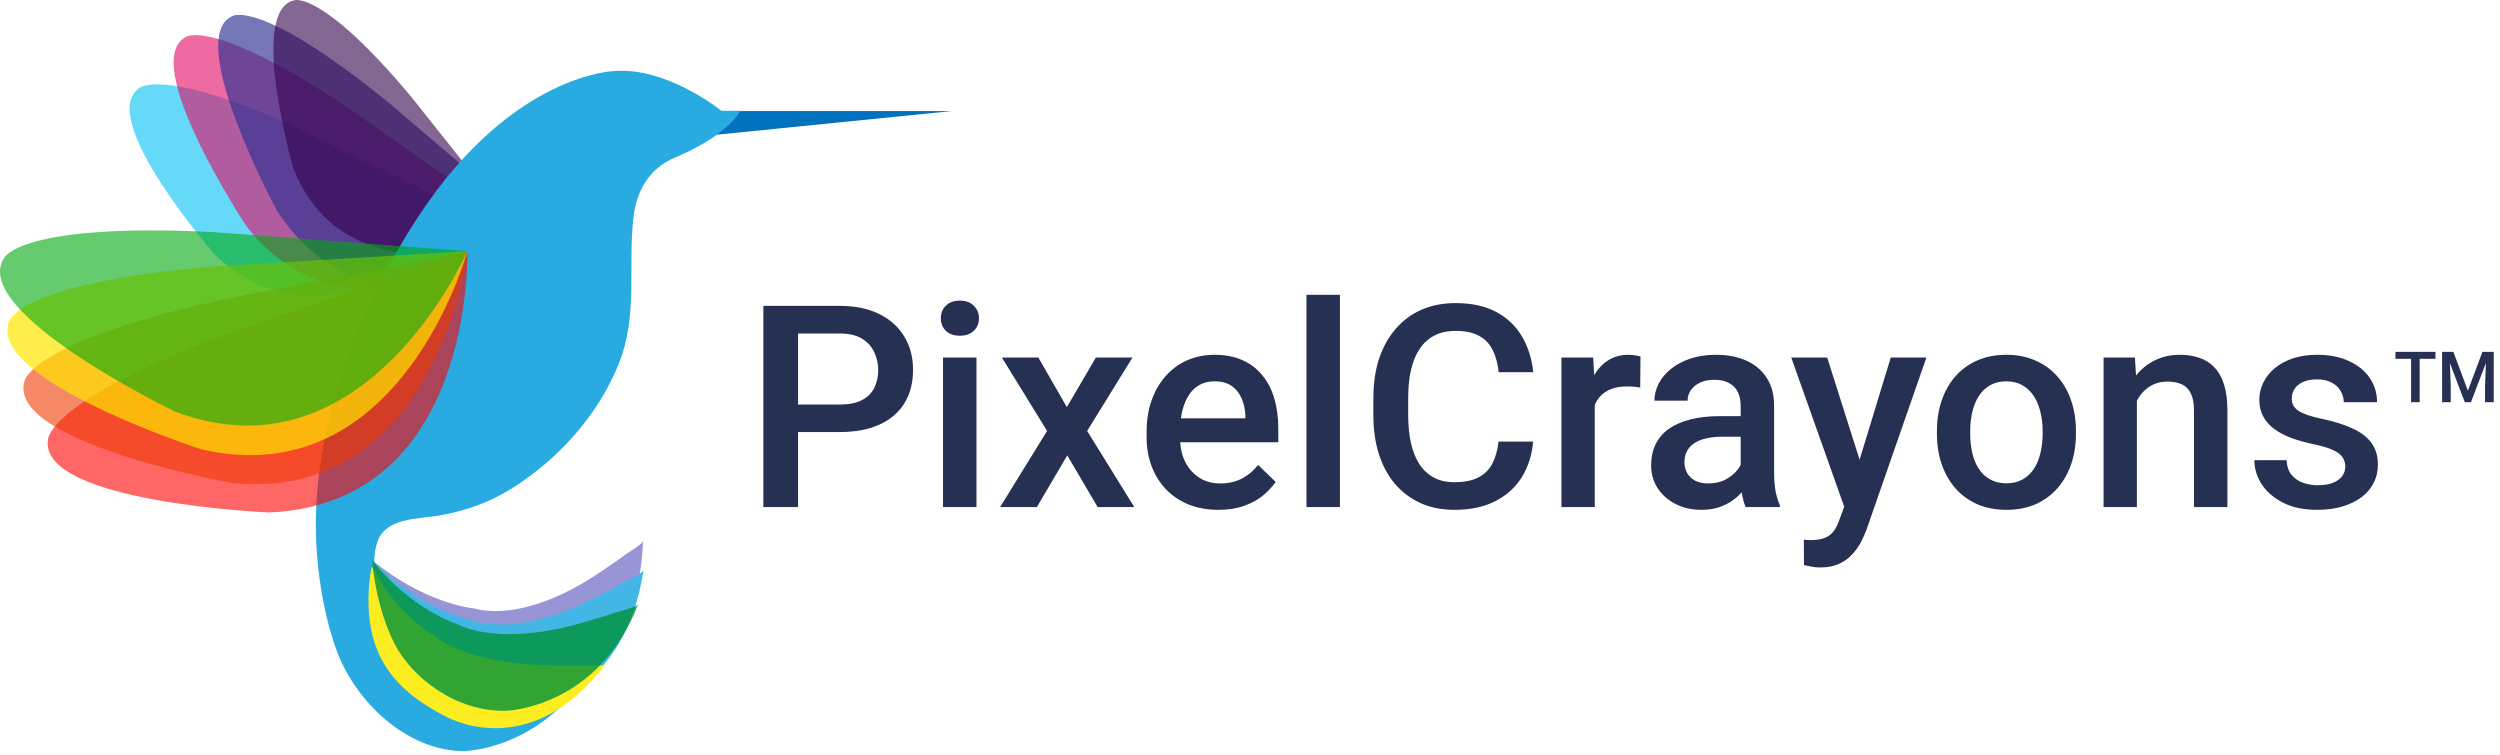 <svg width="212" height="64" viewBox="0 0 212 64" fill="none" xmlns="http://www.w3.org/2000/svg">
<path d="M71.215 36.637H66.773V34.305H71.215C71.988 34.305 72.613 34.18 73.09 33.93C73.566 33.68 73.914 33.336 74.133 32.898C74.359 32.453 74.473 31.945 74.473 31.375C74.473 30.836 74.359 30.332 74.133 29.863C73.914 29.387 73.566 29.004 73.09 28.715C72.613 28.426 71.988 28.281 71.215 28.281H67.676V43H64.734V25.938H71.215C72.535 25.938 73.656 26.172 74.578 26.641C75.508 27.102 76.215 27.742 76.699 28.562C77.184 29.375 77.426 30.305 77.426 31.352C77.426 32.453 77.184 33.398 76.699 34.188C76.215 34.977 75.508 35.582 74.578 36.004C73.656 36.426 72.535 36.637 71.215 36.637ZM82.805 30.32V43H79.969V30.32H82.805ZM79.781 26.992C79.781 26.562 79.922 26.207 80.203 25.926C80.492 25.637 80.891 25.492 81.398 25.492C81.898 25.492 82.293 25.637 82.582 25.926C82.871 26.207 83.016 26.562 83.016 26.992C83.016 27.414 82.871 27.766 82.582 28.047C82.293 28.328 81.898 28.469 81.398 28.469C80.891 28.469 80.492 28.328 80.203 28.047C79.922 27.766 79.781 27.414 79.781 26.992ZM88.055 30.32L90.469 34.527L92.93 30.32H96.035L92.191 36.543L96.188 43H93.082L90.504 38.617L87.926 43H84.809L88.793 36.543L84.961 30.32H88.055ZM103.324 43.234C102.387 43.234 101.539 43.082 100.781 42.777C100.031 42.465 99.391 42.031 98.859 41.477C98.336 40.922 97.934 40.27 97.652 39.52C97.371 38.77 97.231 37.961 97.231 37.094V36.625C97.231 35.633 97.375 34.734 97.664 33.93C97.953 33.125 98.356 32.438 98.871 31.867C99.387 31.289 99.996 30.848 100.699 30.543C101.402 30.238 102.164 30.086 102.984 30.086C103.891 30.086 104.684 30.238 105.363 30.543C106.043 30.848 106.605 31.277 107.051 31.832C107.504 32.379 107.84 33.031 108.059 33.789C108.285 34.547 108.398 35.383 108.398 36.297V37.504H98.602V35.477H105.609V35.254C105.594 34.746 105.492 34.27 105.305 33.824C105.125 33.379 104.848 33.02 104.473 32.746C104.098 32.473 103.598 32.336 102.973 32.336C102.504 32.336 102.086 32.438 101.719 32.641C101.359 32.836 101.059 33.121 100.816 33.496C100.574 33.871 100.387 34.324 100.254 34.855C100.129 35.379 100.066 35.969 100.066 36.625V37.094C100.066 37.648 100.141 38.164 100.289 38.641C100.445 39.109 100.672 39.52 100.969 39.871C101.266 40.223 101.625 40.5 102.047 40.703C102.469 40.898 102.949 40.996 103.488 40.996C104.168 40.996 104.773 40.859 105.305 40.586C105.836 40.312 106.297 39.926 106.688 39.426L108.176 40.867C107.902 41.266 107.547 41.648 107.109 42.016C106.672 42.375 106.137 42.668 105.504 42.895C104.879 43.121 104.152 43.234 103.324 43.234ZM113.625 25V43H110.789V25H113.625ZM127.078 37.445H130.008C129.914 38.562 129.602 39.559 129.07 40.434C128.539 41.301 127.793 41.984 126.832 42.484C125.871 42.984 124.703 43.234 123.328 43.234C122.273 43.234 121.324 43.047 120.48 42.672C119.637 42.289 118.914 41.75 118.312 41.055C117.711 40.352 117.25 39.504 116.93 38.512C116.617 37.52 116.461 36.41 116.461 35.184V33.766C116.461 32.539 116.621 31.43 116.941 30.438C117.27 29.445 117.738 28.598 118.348 27.895C118.957 27.184 119.688 26.641 120.539 26.266C121.398 25.891 122.363 25.703 123.434 25.703C124.793 25.703 125.941 25.953 126.879 26.453C127.816 26.953 128.543 27.645 129.059 28.527C129.582 29.41 129.902 30.422 130.02 31.562H127.09C127.012 30.828 126.84 30.199 126.574 29.676C126.316 29.152 125.934 28.754 125.426 28.48C124.918 28.199 124.254 28.059 123.434 28.059C122.762 28.059 122.176 28.184 121.676 28.434C121.176 28.684 120.758 29.051 120.422 29.535C120.086 30.02 119.832 30.617 119.66 31.328C119.496 32.031 119.414 32.836 119.414 33.742V35.184C119.414 36.043 119.488 36.824 119.637 37.527C119.793 38.223 120.027 38.82 120.34 39.32C120.66 39.82 121.066 40.207 121.559 40.48C122.051 40.754 122.641 40.891 123.328 40.891C124.164 40.891 124.84 40.758 125.355 40.492C125.879 40.227 126.273 39.84 126.539 39.332C126.812 38.816 126.992 38.188 127.078 37.445ZM135.234 32.734V43H132.41V30.32H135.105L135.234 32.734ZM139.113 30.238L139.09 32.863C138.918 32.832 138.73 32.809 138.527 32.793C138.332 32.777 138.137 32.77 137.941 32.77C137.457 32.77 137.031 32.84 136.664 32.98C136.297 33.113 135.988 33.309 135.738 33.566C135.496 33.816 135.309 34.121 135.176 34.48C135.043 34.84 134.965 35.242 134.941 35.688L134.297 35.734C134.297 34.938 134.375 34.199 134.531 33.52C134.688 32.84 134.922 32.242 135.234 31.727C135.555 31.211 135.953 30.809 136.43 30.52C136.914 30.23 137.473 30.086 138.105 30.086C138.277 30.086 138.461 30.102 138.656 30.133C138.859 30.164 139.012 30.199 139.113 30.238ZM147.609 40.457V34.41C147.609 33.957 147.527 33.566 147.363 33.238C147.199 32.91 146.949 32.656 146.613 32.477C146.285 32.297 145.871 32.207 145.371 32.207C144.91 32.207 144.512 32.285 144.176 32.441C143.84 32.598 143.578 32.809 143.391 33.074C143.203 33.34 143.109 33.641 143.109 33.977H140.297C140.297 33.477 140.418 32.992 140.66 32.523C140.902 32.055 141.254 31.637 141.715 31.27C142.176 30.902 142.727 30.613 143.367 30.402C144.008 30.191 144.727 30.086 145.523 30.086C146.477 30.086 147.32 30.246 148.055 30.566C148.797 30.887 149.379 31.371 149.801 32.02C150.23 32.66 150.445 33.465 150.445 34.434V40.07C150.445 40.648 150.484 41.168 150.562 41.629C150.648 42.082 150.77 42.477 150.926 42.812V43H148.031C147.898 42.695 147.793 42.309 147.715 41.84C147.645 41.363 147.609 40.902 147.609 40.457ZM148.02 35.289L148.043 37.035H146.016C145.492 37.035 145.031 37.086 144.633 37.188C144.234 37.281 143.902 37.422 143.637 37.609C143.371 37.797 143.172 38.023 143.039 38.289C142.906 38.555 142.84 38.855 142.84 39.191C142.84 39.527 142.918 39.836 143.074 40.117C143.23 40.391 143.457 40.605 143.754 40.762C144.059 40.918 144.426 40.996 144.855 40.996C145.434 40.996 145.938 40.879 146.367 40.645C146.805 40.402 147.148 40.109 147.398 39.766C147.648 39.414 147.781 39.082 147.797 38.77L148.711 40.023C148.617 40.344 148.457 40.688 148.23 41.055C148.004 41.422 147.707 41.773 147.34 42.109C146.98 42.438 146.547 42.707 146.039 42.918C145.539 43.129 144.961 43.234 144.305 43.234C143.477 43.234 142.738 43.07 142.09 42.742C141.441 42.406 140.934 41.957 140.566 41.395C140.199 40.824 140.016 40.18 140.016 39.461C140.016 38.789 140.141 38.195 140.391 37.68C140.648 37.156 141.023 36.719 141.516 36.367C142.016 36.016 142.625 35.75 143.344 35.57C144.062 35.383 144.883 35.289 145.805 35.289H148.02ZM156.891 41.617L160.336 30.32H163.359L158.273 44.934C158.156 45.246 158.004 45.586 157.816 45.953C157.629 46.32 157.383 46.668 157.078 46.996C156.781 47.332 156.41 47.602 155.965 47.805C155.52 48.016 154.98 48.121 154.348 48.121C154.098 48.121 153.855 48.098 153.621 48.051C153.395 48.012 153.18 47.969 152.977 47.922L152.965 45.766C153.043 45.773 153.137 45.781 153.246 45.789C153.363 45.797 153.457 45.801 153.527 45.801C153.996 45.801 154.387 45.742 154.699 45.625C155.012 45.516 155.266 45.336 155.461 45.086C155.664 44.836 155.836 44.5 155.977 44.078L156.891 41.617ZM154.945 30.32L157.957 39.812L158.461 42.789L156.504 43.293L151.898 30.32H154.945ZM164.25 36.801V36.531C164.25 35.617 164.383 34.77 164.648 33.988C164.914 33.199 165.297 32.516 165.797 31.938C166.305 31.352 166.922 30.898 167.648 30.578C168.383 30.25 169.211 30.086 170.133 30.086C171.062 30.086 171.891 30.25 172.617 30.578C173.352 30.898 173.973 31.352 174.48 31.938C174.988 32.516 175.375 33.199 175.641 33.988C175.906 34.77 176.039 35.617 176.039 36.531V36.801C176.039 37.715 175.906 38.562 175.641 39.344C175.375 40.125 174.988 40.809 174.48 41.395C173.973 41.973 173.355 42.426 172.629 42.754C171.902 43.074 171.078 43.234 170.156 43.234C169.227 43.234 168.395 43.074 167.66 42.754C166.934 42.426 166.316 41.973 165.809 41.395C165.301 40.809 164.914 40.125 164.648 39.344C164.383 38.562 164.25 37.715 164.25 36.801ZM167.074 36.531V36.801C167.074 37.371 167.133 37.91 167.25 38.418C167.367 38.926 167.551 39.371 167.801 39.754C168.051 40.137 168.371 40.438 168.762 40.656C169.152 40.875 169.617 40.984 170.156 40.984C170.68 40.984 171.133 40.875 171.516 40.656C171.906 40.438 172.227 40.137 172.477 39.754C172.727 39.371 172.91 38.926 173.027 38.418C173.152 37.91 173.215 37.371 173.215 36.801V36.531C173.215 35.969 173.152 35.438 173.027 34.938C172.91 34.43 172.723 33.98 172.465 33.59C172.215 33.199 171.895 32.895 171.504 32.676C171.121 32.449 170.664 32.336 170.133 32.336C169.602 32.336 169.141 32.449 168.75 32.676C168.367 32.895 168.051 33.199 167.801 33.59C167.551 33.98 167.367 34.43 167.25 34.938C167.133 35.438 167.074 35.969 167.074 36.531ZM181.207 33.027V43H178.383V30.32H181.043L181.207 33.027ZM180.703 36.191L179.789 36.18C179.797 35.281 179.922 34.457 180.164 33.707C180.414 32.957 180.758 32.312 181.195 31.773C181.641 31.234 182.172 30.82 182.789 30.531C183.406 30.234 184.094 30.086 184.852 30.086C185.461 30.086 186.012 30.172 186.504 30.344C187.004 30.508 187.43 30.777 187.781 31.152C188.141 31.527 188.414 32.016 188.602 32.617C188.789 33.211 188.883 33.941 188.883 34.809V43H186.047V34.797C186.047 34.188 185.957 33.707 185.777 33.355C185.605 32.996 185.352 32.742 185.016 32.594C184.688 32.438 184.277 32.359 183.785 32.359C183.301 32.359 182.867 32.461 182.484 32.664C182.102 32.867 181.777 33.145 181.512 33.496C181.254 33.848 181.055 34.254 180.914 34.715C180.773 35.176 180.703 35.668 180.703 36.191ZM198.879 39.566C198.879 39.285 198.809 39.031 198.668 38.805C198.527 38.57 198.258 38.359 197.859 38.172C197.469 37.984 196.891 37.812 196.125 37.656C195.453 37.508 194.836 37.332 194.273 37.129C193.719 36.918 193.242 36.664 192.844 36.367C192.445 36.07 192.137 35.719 191.918 35.312C191.699 34.906 191.59 34.438 191.59 33.906C191.59 33.391 191.703 32.902 191.93 32.441C192.156 31.98 192.48 31.574 192.902 31.223C193.324 30.871 193.836 30.594 194.438 30.391C195.047 30.188 195.727 30.086 196.477 30.086C197.539 30.086 198.449 30.266 199.207 30.625C199.973 30.977 200.559 31.457 200.965 32.066C201.371 32.668 201.574 33.348 201.574 34.105H198.75C198.75 33.77 198.664 33.457 198.492 33.168C198.328 32.871 198.078 32.633 197.742 32.453C197.406 32.266 196.984 32.172 196.477 32.172C195.992 32.172 195.59 32.25 195.27 32.406C194.957 32.555 194.723 32.75 194.566 32.992C194.418 33.234 194.344 33.5 194.344 33.789C194.344 34 194.383 34.191 194.461 34.363C194.547 34.527 194.688 34.68 194.883 34.82C195.078 34.953 195.344 35.078 195.68 35.195C196.023 35.312 196.453 35.426 196.969 35.535C197.938 35.738 198.77 36 199.465 36.32C200.168 36.633 200.707 37.039 201.082 37.539C201.457 38.031 201.645 38.656 201.645 39.414C201.645 39.977 201.523 40.492 201.281 40.961C201.047 41.422 200.703 41.824 200.25 42.168C199.797 42.504 199.254 42.766 198.621 42.953C197.996 43.141 197.293 43.234 196.512 43.234C195.363 43.234 194.391 43.031 193.594 42.625C192.797 42.211 192.191 41.684 191.777 41.043C191.371 40.395 191.168 39.723 191.168 39.027H193.898C193.93 39.551 194.074 39.969 194.332 40.281C194.598 40.586 194.926 40.809 195.316 40.949C195.715 41.082 196.125 41.148 196.547 41.148C197.055 41.148 197.48 41.082 197.824 40.949C198.168 40.809 198.43 40.621 198.609 40.387C198.789 40.145 198.879 39.871 198.879 39.566Z" fill="#253053"/>
<path d="M205.188 29.84V34.106H204.459V29.84H205.188ZM206.527 29.84V30.426H203.132V29.84H206.527ZM207.389 29.84H208.045L209.278 33.13L210.509 29.84H211.165L209.536 34.106H209.015L207.389 29.84ZM207.09 29.84H207.714L207.822 32.688V34.106H207.09V29.84ZM210.84 29.84H211.467V34.106H210.731V32.688L210.84 29.84Z" fill="#253053"/>
<path opacity="0.6" d="M40.335 18.257C40.335 18.257 28.13 31.016 18.265 21.639C18.265 21.639 8.153 10.115 11.777 7.482C11.777 7.482 13.711 5.575 25.328 10.907L40.335 18.257Z" fill="#00BFF3"/>
<path opacity="0.6" d="M44.409 19.615C44.409 19.615 30.172 30.896 20.928 19.23C20.928 19.23 11.673 5.259 15.768 3.131C15.768 3.131 18.009 1.464 29.554 9.171L44.409 19.615Z" fill="#E20965"/>
<path opacity="0.66" d="M46.892 20.585C46.892 20.585 31.741 30.478 23.521 17.93C23.521 17.93 15.486 3.077 19.748 1.348C19.748 1.348 22.125 -0.101 32.977 8.717L46.892 20.585Z" fill="#2E3192"/>
<path opacity="0.6" d="M44.416 20.211C44.416 20.211 29.386 25.895 24.874 14.259C24.874 14.259 20.988 0.756 25.003 0.019C25.003 0.019 27.339 -0.788 34.873 8.208L44.416 20.211Z" fill="#32004B"/>
<path d="M61.232 9.421H80.675L60.519 11.448L61.232 9.421Z" fill="#0071BC"/>
<path d="M62.766 9.397H61.181C61.181 9.397 56.556 5.649 52.059 6.027C52.059 6.027 43.467 6.241 35.535 18.269C30.151 26.437 26.113 37.191 26.875 46.957C27.088 49.706 27.618 52.713 28.604 55.313C30.155 59.41 34.383 63.626 39.239 63.692C39.239 63.692 48.229 63.815 52.59 51.914C52.472 52.241 50.948 52.575 50.679 52.669C49.078 53.214 47.456 53.722 45.81 54.129C42.459 54.957 37.753 55.299 34.739 53.287C33.814 52.669 32.71 51.758 32.331 50.759C31.804 49.361 31.474 47.371 32.032 45.871C32.756 43.924 35.402 44.015 37.097 43.739C39.213 43.394 41.294 42.697 43.114 41.593C47.255 39.079 50.697 35.255 52.468 30.861C54.14 26.709 53.211 22.584 53.734 18.298C53.992 16.196 55.069 14.264 57.219 13.37C60.252 12.106 62.235 10.486 62.766 9.397Z" fill="#29ABE2"/>
<path opacity="0.6" d="M39.63 21.297C39.63 21.297 40.29 42.695 22.841 43.458C22.841 43.458 3.208 42.633 4.069 37.255C4.069 37.255 4.069 33.961 19.406 28.263L39.63 21.297Z" fill="#FF0000"/>
<path opacity="0.6" d="M39.632 21.297C39.632 21.297 37.145 42.572 19.756 40.974C19.756 40.974 0.442 37.513 2.084 32.301C2.084 32.301 2.566 29.043 18.585 25.466L39.632 21.297Z" fill="#EF3A03"/>
<path opacity="0.7" d="M39.63 21.297C39.63 21.297 34.045 42.027 17.063 38.101C17.063 38.101 -1.553 32.072 0.839 27.133C0.839 27.133 1.794 23.97 18.181 22.59L39.63 21.297Z" fill="#FFE600"/>
<path opacity="0.6" d="M39.631 21.297C39.631 21.297 31.055 41.068 14.819 34.894C14.819 34.894 -2.728 26.418 0.366 21.849C0.366 21.849 1.776 18.849 18.201 19.688L39.631 21.297Z" fill="#00A810"/>
<path opacity="0.7" d="M32.027 48.658C32.956 50.768 34.214 53.002 35.735 54.789C38.127 57.607 42.757 59.819 46.768 58.602C46.768 58.602 54.196 56.347 54.533 45.844C54.522 46.131 53.365 46.795 53.164 46.941C51.997 47.787 50.802 48.615 49.559 49.367C47.03 50.895 43.249 52.395 40.224 51.6C40.224 51.6 36.129 51.262 31.568 47.511L32.027 48.658Z" fill="#6D68C5"/>
<path d="M31.885 48.698C32.56 50.895 33.546 53.249 34.846 55.192C36.894 58.25 41.235 60.944 45.364 60.167C45.364 60.167 53.008 58.729 54.578 48.324C54.536 48.608 53.304 49.145 53.091 49.265C51.833 49.98 50.547 50.674 49.224 51.284C46.532 52.53 42.6 53.616 39.684 52.497C39.684 52.497 35.654 51.72 31.563 47.503L31.885 48.698Z" fill="#43B6E6"/>
<path d="M31.377 48.88C31.169 50.482 31.176 52.294 31.605 53.95C32.283 56.558 33.948 58.776 37.648 60.68C37.648 60.68 44.788 64.983 51.336 56.336C51.196 56.499 49.925 56.419 49.694 56.423C48.337 56.445 46.96 56.441 45.584 56.38C42.778 56.249 38.949 55.595 36.81 53.91C36.81 53.91 33.572 52.058 31.532 48.03L31.377 48.88Z" fill="#FBED20"/>
<path opacity="0.8" d="M31.674 48.582C31.954 50.568 32.512 52.736 33.456 54.589C34.938 57.501 38.742 60.403 42.954 60.272C42.954 60.272 50.745 60.029 54.12 51.233C54.029 51.473 52.721 51.774 52.489 51.85C51.121 52.304 49.733 52.733 48.323 53.092C45.449 53.819 41.38 54.244 38.703 52.893C38.703 52.893 34.863 51.691 31.568 47.507L31.674 48.582Z" fill="#009239"/>
</svg>
